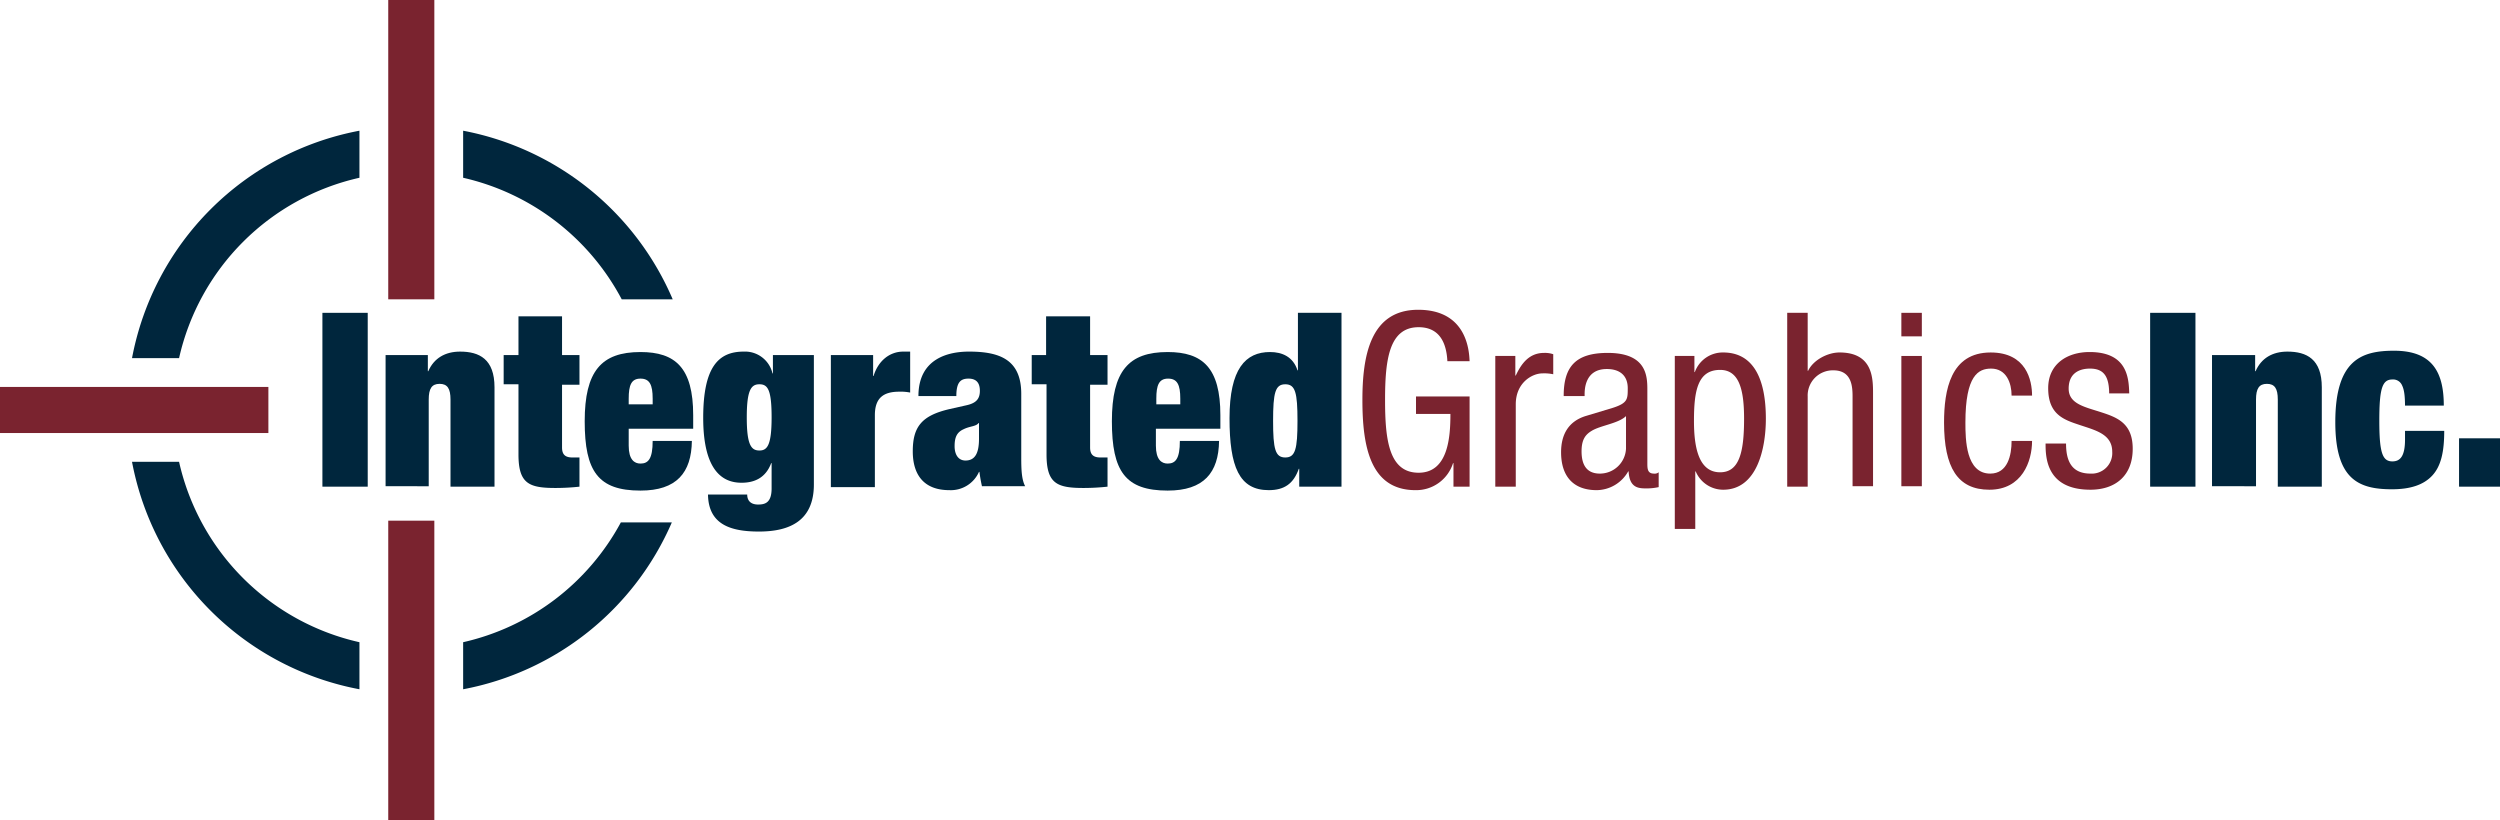 <svg id="LOGO" xmlns="http://www.w3.org/2000/svg" viewBox="0 0 573.8 188.2"><defs><style>.cls-1,.cls-3{fill:#00263d;}.cls-2{fill:#7a232f;}.cls-3{stroke:#7a232f;stroke-width:10.58px;}</style></defs><path class="cls-1" d="M74,71.8H84.4v39.9H74Z"/><path class="cls-1" d="M88.5,81.5h9.7v3.7h.1c1.3-3,3.9-4.5,7.3-4.5,4.4,0,7.9,1.7,7.9,8.2v22.8H103.4v-20c0-2.5-.7-3.6-2.5-3.6s-2.5,1.1-2.5,3.6v19.9H88.5Z"/><path class="cls-1" d="M115.6,81.5H119V72.6h10v8.9h4v6.8h-4v14.4c0,1.7.8,2.3,2.4,2.3H133v6.7a52.09,52.09,0,0,1-5.5.3c-6.1,0-8.5-1-8.5-7.7V88.2h-3.4Z"/><path class="cls-1" d="M144.3,98.3v4c0,3.2,1.3,4.1,2.7,4.1,1.8,0,2.8-1.1,2.8-5.2h9c-.1,7.3-3.5,11.4-11.8,11.4-9.7,0-12.8-4.4-12.8-15.9S138,80.8,147,80.8c8,0,12.1,3.6,12.1,14.5v3.1H144.3Zm5.5-6.8c0-3.2-.7-4.6-2.8-4.6s-2.7,1.5-2.7,4.6v1.3h5.5Z"/><path class="cls-1" d="M177.4,81.5h9.4v29.7c0,8.3-5.5,10.8-12.6,10.8-6.5,0-11.6-1.6-11.7-8.5h9c0,1.5.9,2.3,2.5,2.3s3.1-.4,3.1-3.7v-5.8H177c-1.3,3.5-4,4.5-6.8,4.5-4,0-8.8-2.3-8.8-14.9,0-11.7,3.5-15.2,9.3-15.2a6.47,6.47,0,0,1,6.6,5h.1V81.5Zm-3.1,21.9c1.8,0,2.8-1.2,2.8-7.6s-.9-7.6-2.8-7.6-2.9,1.3-2.9,7.6S172.4,103.4,174.3,103.4Z"/><path class="cls-1" d="M190.7,81.5h9.7v4.8h.1c1.1-3.6,3.8-5.6,6.8-5.6h1.6v9.4a11,11,0,0,0-2.5-.2c-3.6,0-5.6,1.4-5.6,5.4v16.5H190.7Z"/><path class="cls-1" d="M225.4,111.7a34.31,34.31,0,0,1-.6-3.4h-.1a7.08,7.08,0,0,1-6.8,4.2c-6,0-8.4-3.7-8.4-8.9,0-5.6,2-8.2,8.4-9.7l4-.9c2.2-.5,3-1.5,3-3.3s-.8-2.8-2.6-2.8-2.8.8-2.8,4h-8.7c0-8.7,7-10.2,11.6-10.2,7,0,12,1.8,12,9.7v14.7c0,2.8.1,5,.9,6.5h-9.9Zm-.7-11V97.1h-.1c-.6.8-2,.7-3.4,1.4-1.6.7-2.1,1.9-2.1,3.9s.9,3.3,2.5,3.3C223.8,105.7,224.7,104,224.7,100.7Z"/><path class="cls-1" d="M236.7,81.5h3.4V72.6h10.1v8.9h4v6.8h-4v14.4c0,1.7.8,2.3,2.4,2.3h1.6v6.7a52.09,52.09,0,0,1-5.5.3c-6.1,0-8.5-1-8.5-7.7V88.2h-3.4V81.5Z"/><path class="cls-1" d="M265.3,98.3v4c0,3.2,1.3,4.1,2.7,4.1,1.8,0,2.8-1.1,2.8-5.2h9c-.1,7.3-3.5,11.4-11.8,11.4-9.7,0-12.8-4.4-12.8-15.9S259,80.8,268,80.8c8,0,12.1,3.6,12.1,14.5v3.1H265.3Zm5.6-6.8c0-3.2-.7-4.6-2.8-4.6s-2.7,1.5-2.7,4.6v1.3h5.5Z"/><path class="cls-1" d="M297.8,71.8h10.1v39.9h-9.7v-4.1h-.1c-1.2,3.4-3.3,4.9-6.9,4.9-6.8,0-9-5.4-9-16.5,0-11.4,3.7-15.2,9.3-15.2,2.8,0,5.3,1.1,6.3,4.2h.1V71.8ZM295,105c2.3,0,2.8-1.9,2.8-8.4s-.5-8.4-2.8-8.4-2.8,1.9-2.8,8.4S292.7,105,295,105Z"/><path class="cls-2" d="M332.2,82.9c-.2-4.2-1.8-7.8-6.6-7.8-6.8,0-7.7,7.5-7.7,16.7s.9,16.7,7.7,16.7,7.3-8.2,7.3-13.5H325V91h12.3v20.7h-3.7v-5.4h-.1a8.86,8.86,0,0,1-8.6,6.2c-10.4,0-12.2-10-12.2-20.7,0-10.1,1.8-20.7,12.8-20.7,11.4,0,11.7,9.8,11.8,11.8Z"/><path class="cls-2" d="M343.1,81.7h4.7v4.5h.1c1.3-2.8,3.1-5.2,6.5-5.2a5.84,5.84,0,0,1,2.1.3v4.6a10,10,0,0,0-2.5-.2c-2.3,0-6.1,2.1-6.1,7.1v18.9h-4.7v-30Z"/><path class="cls-2" d="M358.9,90.8c0-6.8,2.9-9.8,10.1-9.8,9.1,0,9.1,5.5,9.1,8.6v16.7c0,1.2,0,2.4,1.5,2.4a1.44,1.44,0,0,0,1.1-.3v3.4a12.53,12.53,0,0,1-2.7.3c-1.8,0-4,0-4.2-3.9h-.1a8.41,8.41,0,0,1-7.2,4.3c-5.6,0-8.2-3.4-8.2-8.7,0-4.2,1.8-7.1,5.6-8.3l6.3-1.9c3.4-1.1,3.4-2,3.4-4.5,0-2.8-1.7-4.4-4.8-4.4-5.1,0-5.1,4.8-5.1,5.9v.3h-4.8Zm14.4,4.6c-1.7,1.8-5.9,2.2-8,3.5-1.5.9-2.3,2.1-2.3,4.7,0,3,1.1,5.1,4.2,5.1a6,6,0,0,0,6-5.7V95.4Z"/><path class="cls-2" d="M384.4,81.7h4.5v3.7h.1a6.81,6.81,0,0,1,6.5-4.5c7.1,0,9.8,6.3,9.8,15.2,0,6.8-2,16.3-9.8,16.3a6.84,6.84,0,0,1-6.3-4.2h-.1v13.2h-4.7Zm10.4,26.7c4.4,0,5.5-4.6,5.5-12.3,0-6.6-1.1-11.2-5.5-11.2-5.2,0-6,4.9-6,11.7C388.8,102.5,389.8,108.4,394.8,108.4Z"/><path class="cls-2" d="M410.2,71.8h4.7V85.1h.1c1.2-2.5,4.5-4.2,7.2-4.2,7.7,0,7.7,6,7.7,9.5v21.2h-4.7V91c0-2.3-.2-6-4.4-6a5.77,5.77,0,0,0-5.9,6v20.7h-4.7V71.8Z"/><path class="cls-2" d="M436.4,71.8h4.7v5.4h-4.7Zm0,9.9h4.7v29.9h-4.7Z"/><path class="cls-2" d="M461.7,90.8c0-2.9-1.2-6.2-4.7-6.2-2.9,0-5.9,1.5-5.9,12.4,0,3.9.1,11.7,5.7,11.7,4,0,4.9-4.2,4.9-7.5h4.7c0,4.7-2.3,11.2-9.8,11.2-7.3,0-10.4-5.1-10.4-15.4,0-7.5,1.5-16.1,10.7-16.1,8.2,0,9.5,6.4,9.5,9.9Z"/><path class="cls-2" d="M484.1,90.5c0-3.8-1-5.9-4.4-5.9-1.5,0-4.9.4-4.9,4.6,0,3.5,3.7,4.2,7.4,5.4s7.3,2.5,7.3,8.4c0,6.3-4.1,9.4-9.7,9.4-10.2,0-10.3-7.5-10.3-10.6h4.7c0,3.6,1,6.9,5.6,6.9a4.71,4.71,0,0,0,5-5c0-4-3.7-4.9-7.3-6.1s-7.4-2.3-7.4-8.5c0-5.6,4.4-8.3,9.5-8.3,8.7,0,9,6,9.1,9.5h-4.6Z"/><path class="cls-1" d="M493.5,71.8h10.4v39.9H493.5Z"/><path class="cls-1" d="M507.9,81.5h9.7v3.7h.1c1.3-3,3.9-4.5,7.3-4.5,4.4,0,7.9,1.7,7.9,8.2v22.8H522.8v-20c0-2.5-.7-3.6-2.5-3.6s-2.5,1.1-2.5,3.6v19.9H507.7V81.5Z"/><path class="cls-1" d="M552,93.3c0-2.5-.2-3.9-.7-4.9a2.22,2.22,0,0,0-2.2-1.3c-2.3,0-3,2-3,9.4s.7,9.4,3,9.4c1.8,0,2.9-1.2,2.9-5v-2h9c0,4.7-.7,8-2.7,10.2s-5.1,3.2-9.3,3.2c-7.7,0-13-2.3-13-15.4,0-14.3,6-16.4,13.5-16.4,8.9,0,11.4,5.1,11.4,12.6H552Z"/><path class="cls-1" d="M564.4,100.6h9.4v11.1h-9.4Z"/><path class="cls-1" d="M106.3,147.4v10.8a65.38,65.38,0,0,0,47.9-38.3H142.5A54.88,54.88,0,0,1,106.3,147.4Z"/><path class="cls-1" d="M106.3,30V40.8a55,55,0,0,1,36.4,27.9h11.7A65.62,65.62,0,0,0,106.3,30Z"/><path class="cls-1" d="M41.1,82.2A54.74,54.74,0,0,1,82.5,40.8V30A65.45,65.45,0,0,0,30.3,82.2Z"/><path class="cls-1" d="M82.5,147.4A54.74,54.74,0,0,1,41.1,106H30.3a65.45,65.45,0,0,0,52.2,52.2Z"/><line class="cls-3" y1="94.1" x2="61.6" y2="94.1"/><line class="cls-3" x1="94.4" x2="94.4" y2="68.7"/><line class="cls-3" x1="94.4" y1="119.5" x2="94.4" y2="188.2"/></svg>